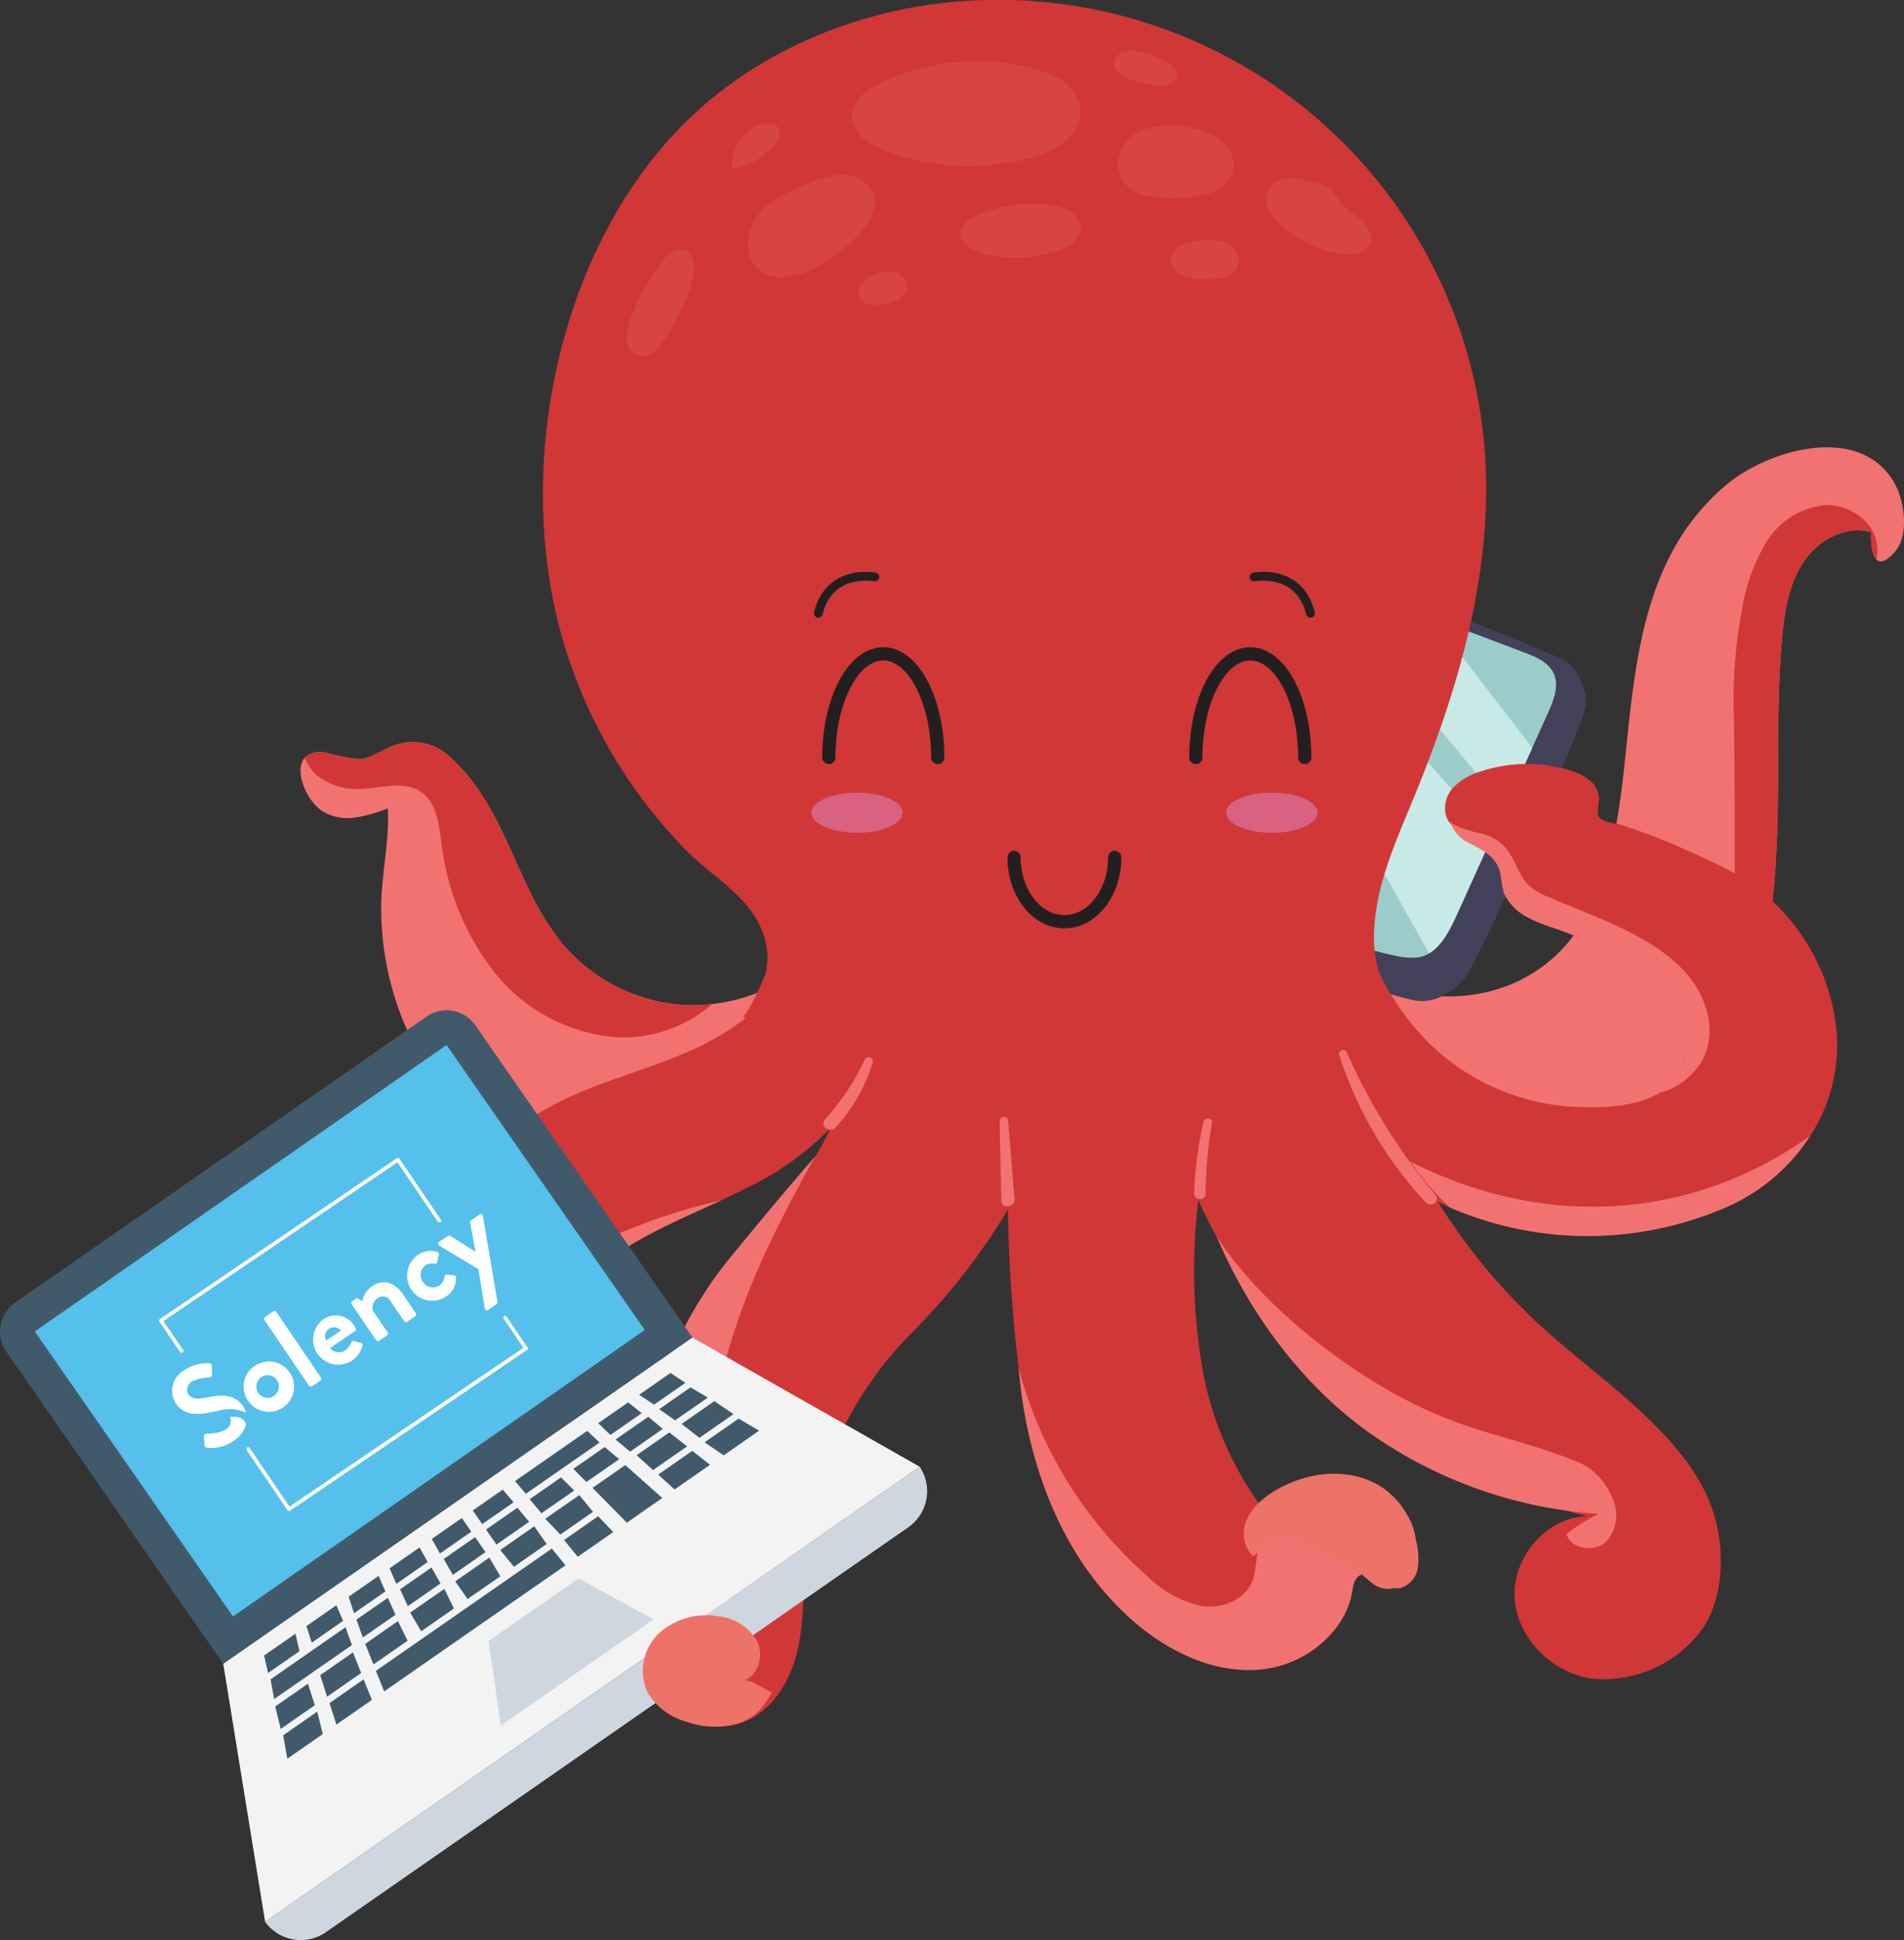 <svg id="Groupe_389" data-name="Groupe 389" xmlns="http://www.w3.org/2000/svg" xmlns:xlink="http://www.w3.org/1999/xlink" width="215.931" height="220" viewBox="0 0 215.931 220">
  <rect x="0" y="0" width="215.931" height="220" fill="#333333" stroke="none"/>
  <defs>
    <clipPath id="clip-path">
      <rect id="Rectangle_134" data-name="Rectangle 134" width="215.931" height="220" fill="none"/>
    </clipPath>
    <clipPath id="clip-path-3">
      <rect id="Rectangle_131" data-name="Rectangle 131" width="40.808" height="26.284" transform="translate(0 22.918) rotate(-34.167)" fill="none"/>
    </clipPath>
    <clipPath id="clip-path-5">
      <rect id="Rectangle_132" data-name="Rectangle 132" width="84.42" height="34.56" fill="none"/>
    </clipPath>
  </defs>
  <g id="Groupe_388" data-name="Groupe 388" clip-path="url(#clip-path)">
    <g id="Groupe_380" data-name="Groupe 380" transform="translate(0 0)">
      <g id="Groupe_379" data-name="Groupe 379" clip-path="url(#clip-path)">
        <path id="Tracé_280" data-name="Tracé 280" d="M1289.9,487.228c1.771,4.764,3.282,9.876,6.342,14.009,2.171,2.934,7.208,8.142,11.246,8.142,19.321,5.979,29.263-13.98,31.086-29.923.067-.585.126-1.163.17-1.734.711-8.95.007-17.966.822-26.908.274-2.993.763-6.082,2.437-8.579s4.838-4.223,7.72-3.363c-.1-.03-.208,2.348.533,3.089.407.408,1.067.326,2.126-.9,1.608-1.859,1.059-5.667.008-7.608-3.786-6.971-14.106-4.045-18.988-.089a25.809,25.809,0,0,0-6.771,8.646c-2.682,5.438-3.645,11.542-4.341,17.565-1.244,10.839-1.519,25.256-13.135,30.427a18.655,18.655,0,0,1-19.255-2.778" transform="translate(-1137.46 -378.52)" fill="#f27272"/>
        <path id="Tracé_281" data-name="Tracé 281" d="M290.839,720.1a5.606,5.606,0,0,0,3.7.7,16.875,16.875,0,0,0,3.689-1.037c.23,3.986-.889,8.046-.741,12.113a34.133,34.133,0,0,0,2.5,12.024c3.089,7.349,9.794,13.506,17.721,14.328,5.986.615,11.906-1.763,17.032-4.919a22.359,22.359,0,0,0,6.712-5.793,10.223,10.223,0,0,0,1.83-8.446,19.512,19.512,0,0,1-8.26,2.874,19.072,19.072,0,0,1-4.9-.074,19.544,19.544,0,0,1-11.816-6.453c-2.845-3.267-4.5-7.364-6.3-11.306-1.7-3.749-3.652-7.453-6.771-10.224a6.1,6.1,0,0,0-6.734-1.082c-1.119.415-2.274,1.319-3.475,1.371a22.05,22.05,0,0,1-3.778-.726,2.561,2.561,0,0,0-2.445.563c-1.252,1.43.17,4.882,2.044,6.082" transform="translate(-254.248 -628.091)" fill="#f27272"/>
        <path id="Tracé_282" data-name="Tracé 282" d="M1243.8,587.309c2.578.891,8.067,3.225,10.592,4.257,2.119.867,2.653,1.737,3.408,3.9.515,1.475-.157,3.12-.873,4.87-3.154,7.7-11.333,26.488-12.9,28.071-1.522,1.534-3.281,2.618-5.415,2.277a47.793,47.793,0,0,1-8.484-2.75c-3.068-1.356-6.491-3.114-7.322-6.363-.627-2.45.455-4.979,1.513-7.276l10.378-22.548c.953-2.07,2.144-4.357,4.328-5.012a7.931,7.931,0,0,1,4.78.575" transform="translate(-1078.128 -517.232)" fill="#424159"/>
        <path id="Tracé_283" data-name="Tracé 283" d="M1242.2,628.266a7.67,7.67,0,0,0,3.171,2.437,31.824,31.824,0,0,0,7.846,2.66,6.993,6.993,0,0,0,2.6.133,3.4,3.4,0,0,0,1.1-.43c1.563-.934,2.526-3.03,3.215-4.549q2-4.434,4.008-8.86.7-1.556,1.407-3.112,1.522-3.389,3.06-6.779c.6-1.326,1.2-2.659,1.8-3.986.645-1.43,1.289-3.089.615-4.5-.593-1.245-1.993-1.83-3.282-2.319l-7.682-2.912a10.4,10.4,0,0,0-2.541-.711,3.774,3.774,0,0,0-1.5.1c-1.837.526-2.815,2.474-3.571,4.223-.119.274-.237.533-.356.808v.007c-.556,1.289-1.119,2.578-1.674,3.86q-2.112,4.856-4.215,9.705c-.156.363-.319.733-.474,1.1-1.067,2.437-2.282,4.867-3.141,7.386-.667,1.971-1.719,3.711-.393,5.734" transform="translate(-1094.84 -524.959)" fill="#9bccca"/>
        <path id="Tracé_284" data-name="Tracé 284" d="M1330.707,600.476v.007q6.734,8.023,13.454,16.062,1.522-3.389,3.06-6.779l-11.09-14.424a3.771,3.771,0,0,0-1.5.1c-1.837.526-2.815,2.474-3.571,4.223-.119.274-.237.533-.356.808" transform="translate(-1173.447 -524.958)" fill="#c7eae7"/>
        <path id="Tracé_285" data-name="Tracé 285" d="M1280.871,681.445q5.367,9.512,10.712,19.017c1.563-.933,2.526-3.03,3.215-4.549q2-4.434,4.008-8.86-6.857-7.646-13.72-15.313-2.112,4.856-4.215,9.705" transform="translate(-1129.5 -592.355)" fill="#c7eae7"/>
        <path id="Tracé_286" data-name="Tracé 286" d="M305.52,717.878c1.756,1.193,2.03,3.615,2.319,5.719a29.277,29.277,0,0,0,6.038,14.772,19.587,19.587,0,0,0,13.869,7.349,15.387,15.387,0,0,0,10.8-3.771,19.07,19.07,0,0,1-4.9-.074,19.544,19.544,0,0,1-11.816-6.453c-2.845-3.267-4.5-7.364-6.3-11.305-1.7-3.749-3.652-7.453-6.771-10.224a6.1,6.1,0,0,0-6.734-1.082c-1.118.415-2.274,1.319-3.475,1.371a22.053,22.053,0,0,1-3.778-.726,2.561,2.561,0,0,0-2.445.563,5.189,5.189,0,0,0,1.637,2.186,7.416,7.416,0,0,0,4.971,1.341c2.245-.126,4.719-.926,6.586.333" transform="translate(-257.78 -628.091)" fill="#d13737"/>
        <path id="Tracé_287" data-name="Tracé 287" d="M535.924,61.772c-.333-2.682-3.156-4.615-5.86-4.5a8.82,8.82,0,0,0-6.645,4.134,21.076,21.076,0,0,0-2.778,7.586,54.57,54.57,0,0,0-.947,12.2c.023,1.1.116,9.237.1,17.849-.517-.3-1.047-.58-1.591-.841-2.49-1.193-4.993-2.349-7.572-3.349-1.215-.467-2.452-.9-3.7-1.3-.785-.245-2.526-.259-2.674-1.267a8.511,8.511,0,0,1,.156-1.608,2.862,2.862,0,0,0-1.1-2.222,6.257,6.257,0,0,0-2.3-1.119,16.673,16.673,0,0,0-10.031.141,7.182,7.182,0,0,0-3.015,1.726,3.412,3.412,0,0,0-.941,3.215c.43,1.459,1.971,2.252,3.356,2.874s2.934,1.4,3.371,2.86a5,5,0,0,1,.185,1.037c.111,1.341-.126,2.682.963,3.764,1.711,1.711,4.252,2.1,6.408,3.037A29.059,29.059,0,0,1,508,109.742c4.3,3.438,8.038,7.127,5.431,11.979a5.83,5.83,0,0,1-2.193,2.215l-.007.007c-2.3,1.378-5.579,1.682-8.349,1.608a25.625,25.625,0,0,1-16.58-6.174h0q-.518-.463-1-.913a29.371,29.371,0,0,1-5.837-8.18,13.477,13.477,0,0,1-.581-4.393c.119-5.258,2.348-10.2,4.357-15.063,5.2-12.594,9.221-26.076,8.2-39.665A55.339,55.339,0,0,0,429.241.428c-11.418,1.46-22.471,6.693-30.182,15.24-13.23,14.665-17.631,38.428-12.089,57.178a56.829,56.829,0,0,0,13.993,23.666c2.711,2.749,6.6,4.859,8.272,8.473a8.232,8.232,0,0,1,.7,5.229c-.11.558-2.288,5.292-2.645,5,.1.082.2.166.292.249a28.866,28.866,0,0,1-6.042,3.593c-4.83,2.178-10.046,3.438-14.8,5.756a37.1,37.1,0,0,0-20.129,27.93c-.644,4.86-.207,10.113,2.608,14.128s8.468,6.075,12.98,4.423a8.824,8.824,0,0,0,3.378-2.23,7.108,7.108,0,0,0,2.03-5.386,5.228,5.228,0,0,0-3.356-4.482,2.781,2.781,0,0,0-1.734-.074,1.586,1.586,0,0,0-1.111,1.252c.03-.222.059-.437.089-.659a27.19,27.19,0,0,1,9.216-15.832c4.156-3.438,9.2-5.482,14.113-7.764,1.015-.474,2.023-.956,3.023-1.46a33.23,33.23,0,0,0,9.365-6.713,25.513,25.513,0,0,1-1.786,3.342,27.6,27.6,0,0,1-1.682,2.4c-.948,1.222-1.963,2.378-3.008,3.519-.348.393-.7.778-1.059,1.163-1.467,1.593-2.948,3.178-4.3,4.86a46.285,46.285,0,0,0-9.172,36.509c.622,3.638,1.7,11.113,5.06,14.387a5.282,5.282,0,0,0,5.423,1.378c3.452-.933,5.749-4.319,6.668-7.779s.763-7.1,1.059-10.661a42.14,42.14,0,0,1,11.883-25.774,71.763,71.763,0,0,0,11.068-14.15v-.008a167.652,167.652,0,0,0,1.208,17.936c-.007.015,0,.022,0,.03.045.4.082.808.126,1.208,1.089,10.55,5.253,21.2,13.417,27.96,3.963,3.289,9.053,5.6,14.172,5.016s9.994-4.7,10.239-9.846a25.093,25.093,0,0,1-6.475-4.245c-.393-.348-.778-.711-1.141-1.089a29.663,29.663,0,0,1-3.119-3.667,37.77,37.77,0,0,1-6.193-14.269,65.792,65.792,0,0,1-.636-20.1c2.96,7.067,8.615,13.607,14.064,18.8,9.06,8.643,20.076,14.69,30.025,17.069-4.6.095-8.478,4.64-8.224,9.233s4.253,8.565,8.81,9.193a13.913,13.913,0,0,0,12.66-5.892c2.429-3.907,2.395-9.613.738-13.9-2.785-7.212-10.6-12.81-16.49-17.816a67.529,67.529,0,0,1-14.407-16.46q.672.329,1.354.631a39.4,39.4,0,0,0,30.716.23,21.534,21.534,0,0,0,10.142-8.349,18.829,18.829,0,0,0,2.837-13.113,23.282,23.282,0,0,0-7.095-13.486c.179-1.652.294-3.312.384-4.983.447-8.3-.068-16.642.688-24.93.274-2.993.763-6.082,2.437-8.579s4.838-4.223,7.72-3.363c-.1-.03-.207,2.348.533,3.089a5.234,5.234,0,0,0,.074-1.667" transform="translate(-323.056 0.003)" fill="#d13737"/>
        <path id="Tracé_288" data-name="Tracé 288" d="M1396.9,793.307a15.158,15.158,0,0,0,.369,1.977,5.782,5.782,0,0,0,2.86,2.8c1.521.838,3.249,1.2,4.834,1.887a29.058,29.058,0,0,1,6.682,3.756c4.3,3.438,8.038,7.127,5.43,11.979a5.828,5.828,0,0,1-2.193,2.215,7.9,7.9,0,0,0,5.06-4.06c1.474-3.149.237-7.031-2.089-9.609-3.894-4.316-10.457-6.316-15.621-8.592a6.113,6.113,0,0,1-2.45-1.595c-1.084-1.372-1.436-3.208-2.787-4.4a5.574,5.574,0,0,0-2.831-1.276c-.51-.117-2.978-.782-3.067-1.406a4.1,4.1,0,0,0,2.407,2.68c1.515.823,2.948,1.536,3.341,3.359.02.094.038.189.055.283" transform="translate(-1226.702 -693.98)" fill="#f27272"/>
        <path id="Tracé_289" data-name="Tracé 289" d="M444.7,1173.615a8.9,8.9,0,0,0,4.949,7.927c-1.334-1.608-.793-4.149.563-5.734.119-.141.245-.274.37-.4a27.19,27.19,0,0,1,9.216-15.832c4.156-3.437,9.2-5.482,14.113-7.764a66.351,66.351,0,0,0-17.877,6.882,28.6,28.6,0,0,0-7.794,5.964,13.466,13.466,0,0,0-3.541,8.957" transform="translate(-392.139 -1015.693)" fill="#f27272"/>
        <path id="Tracé_290" data-name="Tracé 290" d="M1194.638,1423.488q.278-.167.578-.311a9.782,9.782,0,0,1,4.349-.963,10.522,10.522,0,0,1,2.8.4,9.556,9.556,0,0,1,3.808,2.112c.415.378.83.807,1.267,1.208.015.015.037.03.052.044.207.163.415.333.622.519a.227.227,0,0,1,.074.052,2.949,2.949,0,0,0,2.052.659,3.487,3.487,0,0,0,2.638-2.637c1.148-3.682-1.178-7.883-4.675-9.512s-7.757-.963-11.061,1.022a10.438,10.438,0,0,0-1.837,1.378,5.848,5.848,0,0,0-1.3,1.815,3.744,3.744,0,0,0,.637,4.215" transform="translate(-1052.573 -1247.023)" fill="#ed7268"/>
        <path id="Tracé_291" data-name="Tracé 291" d="M960.306,1072.093c.289,2.971.47,5.952.737,8.925.088.981-1.481,1.138-1.494.183-.041-3-.167-5.994-.186-8.993,0-.6.881-.74.942-.116" transform="translate(-845.988 -945.038)" fill="#f27272"/>
        <path id="Tracé_292" data-name="Tracé 292" d="M790.382,1021.379a27.89,27.89,0,0,0,4.508-6.789.475.475,0,0,1,.877.365,18.9,18.9,0,0,1-4.208,7.343c-.655.676-1.814-.176-1.177-.919" transform="translate(-696.813 -894.435)" fill="#f27272"/>
        <path id="Tracé_293" data-name="Tracé 293" d="M1353.714,1092.872a29.475,29.475,0,0,0,4.452,5.186,39.4,39.4,0,0,0,30.716.23,21.533,21.533,0,0,0,10.142-8.349c-13.142,9.378-29.711,10.792-45.31,2.934" transform="translate(-1193.735 -961.131)" fill="#f27272"/>
        <path id="Tracé_294" data-name="Tracé 294" d="M977.455,1312.421c.044.4.082.808.126,1.208,1.089,10.55,5.253,21.2,13.417,27.96,3.963,3.289,9.053,5.6,14.172,5.016a12.263,12.263,0,0,0,8.606-5.125,9.57,9.57,0,0,0,1.352-2.916c.25-.939.193-2.44,1.371-2.732a8.928,8.928,0,0,0-3.143-2.4,22.351,22.351,0,0,0-2.992-1.14,9.735,9.735,0,0,1-1.043-.5,5.384,5.384,0,0,0-1.528-.368,2.87,2.87,0,0,0-2.519.733,2.977,2.977,0,0,0-.689,1.319c-.245.948-.23,2.037-.556,2.978-.77,2.252-3.5,3.349-5.853,2.978a12.689,12.689,0,0,1-6.149-3.4,47.774,47.774,0,0,1-14.572-23.611" transform="translate(-861.941 -1157.321)" fill="#f27272"/>
        <path id="Tracé_295" data-name="Tracé 295" d="M613.951,1157.9c.622,3.638,1.7,11.113,5.06,14.387,3.245-1.067,5.038-4.816,5.112-8.275.074-3.586-1.208-7.038-1.956-10.542-1.63-7.6-.748-15.587,1.5-23.025,2.223-7.371,5.749-14.276,9.505-21l.111-.2c-3.478,4.021-6.833,8.021-10.164,12.142a46.285,46.285,0,0,0-9.172,36.509" transform="translate(-540.807 -978.157)" fill="#f27272"/>
        <path id="Tracé_296" data-name="Tracé 296" d="M715.214,1145.5l-.145.145Z" transform="translate(-630.564 -1010.123)" fill="#f4aaa4"/>
        <path id="Tracé_297" data-name="Tracé 297" d="M1285.906,1007.594a68.564,68.564,0,0,0,10.073,16.193c.582.7-.516,1.464-1.115.828a44.336,44.336,0,0,1-9.8-16.687.452.452,0,0,1,.839-.334" transform="translate(-1133.178 -888.275)" fill="#f27272"/>
        <path id="Tracé_298" data-name="Tracé 298" d="M1146.944,1073.626c.136-.6,1.072-.495.964.13a47.884,47.884,0,0,0-.706,7.9.663.663,0,1,1-1.32-.008,44.638,44.638,0,0,1,1.063-8.021" transform="translate(-1010.463 -946.394)" fill="#f27272"/>
        <path id="Tracé_299" data-name="Tracé 299" d="M1208.617,1211.726a7.384,7.384,0,0,1,3.609,3.946,4.43,4.43,0,0,1-.715,5.007c-1.334,1.212-3.915.834-4.464-.883a17.382,17.382,0,0,1,3.657-2.3,50.787,50.787,0,0,1-26.071-9.239c-7.611-5.412-13.671-13.666-17.287-22.277,4.38,6.877,12.385,13.425,19.46,17.476,8.689,4.975,13.741,4.975,21.811,8.27" transform="translate(-1029.391 -1045.823)" fill="#f27272"/>
        <path id="Tracé_300" data-name="Tracé 300" d="M1255.606,1450.935a4.178,4.178,0,0,1-2.6-.756l-9.1-5.035a20.093,20.093,0,0,1,7.575-3.724c1.445-.36,3.116-.515,4.293.4a5.712,5.712,0,0,1,1.658,3.459,8.285,8.285,0,0,1,.27,3.313,2.826,2.826,0,0,1-2.093,2.345" transform="translate(-1096.902 -1270.826)" fill="#ed7268"/>
        <path id="Tracé_301" data-name="Tracé 301" d="M481.366,1351.015a3.918,3.918,0,0,0,1.589-2.644,6.457,6.457,0,0,0-.364-3.12,4.551,4.551,0,0,0-2.81-3.1,3.638,3.638,0,0,0-3.172.829,6.642,6.642,0,0,0-1.849,2.816,6.428,6.428,0,0,0-.479,2.618,3.444,3.444,0,0,0,1.07,2.383,4.588,4.588,0,0,0,2.98.91,5.2,5.2,0,0,0,3.035-.69" transform="translate(-418.224 -1183.451)" fill="#ed7268"/>
        <path id="Tracé_302" data-name="Tracé 302" d="M293.218,1298.078l-74.237,51.606-4.75-29.272,53.2-36.984Z" transform="translate(-188.914 -1131.754)" fill="#f3f3f3"/>
        <path id="Tracé_303" data-name="Tracé 303" d="M328.662,1407.4h0l-74.237,51.606a4.987,4.987,0,0,0,6.816,1.226l66.194-46.015a4.987,4.987,0,0,0,1.226-6.817" transform="translate(-224.358 -1241.076)" fill="#ced6e0"/>
        <path id="Tracé_304" data-name="Tracé 304" d="M298.167,1542.089l-.766-1.762-3.4,2.365.611,1.869Z" transform="translate(-259.255 -1358.295)" fill="#415a6b"/>
        <path id="Tracé_305" data-name="Tracé 305" d="M615.016,1321.029l3.557-2.473-1.694-1.117-3.557,2.473Z" transform="translate(-540.841 -1161.747)" fill="#415a6b"/>
        <path id="Tracé_306" data-name="Tracé 306" d="M634.4,1334.956l3.712-2.58-1.956-1.164-3.557,2.473Z" transform="translate(-557.842 -1173.891)" fill="#415a6b"/>
        <path id="Tracé_307" data-name="Tracé 307" d="M378.153,1486.488l-.921-1.654-3.4,2.365.766,1.762Z" transform="translate(-329.651 -1309.358)" fill="#415a6b"/>
        <path id="Tracé_308" data-name="Tracé 308" d="M418.878,1458.178l-1.075-1.547L414.4,1459l.92,1.654Z" transform="translate(-365.428 -1284.49)" fill="#415a6b"/>
        <path id="Tracé_309" data-name="Tracé 309" d="M338.738,1513.888l-.766-1.762-3.4,2.365.611,1.869Z" transform="translate(-295.031 -1333.426)" fill="#415a6b"/>
        <path id="Tracé_310" data-name="Tracé 310" d="M541.314,1457.656l1.552,1.9,4.021-2.8-1.707-1.8Z" transform="translate(-477.343 -1283.023)" fill="#415a6b"/>
        <path id="Tracé_311" data-name="Tracé 311" d="M631.615,1394.883l1.862,1.688,4.021-2.8-2.016-1.58Z" transform="translate(-556.972 -1227.668)" fill="#415a6b"/>
        <path id="Tracé_312" data-name="Tracé 312" d="M256.987,1567.62l-3.557,2.473.457,1.977,3.557-2.473Z" transform="translate(-223.48 -1382.362)" fill="#415a6b"/>
        <path id="Tracé_313" data-name="Tracé 313" d="M275.589,1642.377l-3.866,2.688.47,2.656,4.021-2.8Z" transform="translate(-239.611 -1448.284)" fill="#415a6b"/>
        <path id="Tracé_314" data-name="Tracé 314" d="M360.714,1499.769l.934,2.333,20.57-14.3-1.552-1.9Z" transform="translate(-318.085 -1310.299)" fill="#415a6b"/>
        <path id="Tracé_315" data-name="Tracé 315" d="M267.82,1615.579l-3.712,2.58.624,2.548,3.867-2.688Z" transform="translate(-232.897 -1424.653)" fill="#415a6b"/>
        <path id="Tracé_316" data-name="Tracé 316" d="M458.294,1430.778l-1.23-1.439-3.4,2.365,1.075,1.547Z" transform="translate(-400.049 -1260.422)" fill="#415a6b"/>
        <path id="Tracé_317" data-name="Tracé 317" d="M316.218,1614.134l.779,2.44,4.021-2.8-.934-2.333Z" transform="translate(-278.848 -1421.008)" fill="#415a6b"/>
        <path id="Tracé_318" data-name="Tracé 318" d="M346.5,1535.092l-.873-1.917-3.557,2.473.719,2.024Z" transform="translate(-301.645 -1351.988)" fill="#415a6b"/>
        <path id="Tracé_319" data-name="Tracé 319" d="M656.117,1348.635l3.867-2.688-2.171-1.473-3.712,2.58Z" transform="translate(-576.8 -1185.587)" fill="#415a6b"/>
        <path id="Tracé_320" data-name="Tracé 320" d="M678.282,1365.425l4.021-2.8-2.326-1.365-3.866,2.688Z" transform="translate(-596.21 -1200.393)" fill="#415a6b"/>
        <path id="Tracé_321" data-name="Tracé 321" d="M436.857,1497.271l1.4,2.011,3.712-2.58-1.243-2.118Z" transform="translate(-385.23 -1317.956)" fill="#415a6b"/>
        <path id="Tracé_322" data-name="Tracé 322" d="M393.67,1527.293l1.243,2.118,3.712-2.58-1.088-2.226Z" transform="translate(-347.147 -1344.43)" fill="#415a6b"/>
        <path id="Tracé_323" data-name="Tracé 323" d="M350.483,1558.116l.934,2.333,3.866-2.688-1.088-2.226Z" transform="translate(-309.063 -1371.706)" fill="#415a6b"/>
        <path id="Tracé_324" data-name="Tracé 324" d="M513.325,1419.125l-1.492-1.486-3.557,2.473,1.337,1.594Z" transform="translate(-448.208 -1250.105)" fill="#415a6b"/>
        <path id="Tracé_325" data-name="Tracé 325" d="M555.357,1389.9l-1.647-1.379L550.154,1391l1.492,1.486Z" transform="translate(-485.138 -1224.433)" fill="#415a6b"/>
        <path id="Tracé_326" data-name="Tracé 326" d="M471.292,1448.344l-1.337-1.594-3.557,2.473,1.183,1.7Z" transform="translate(-411.28 -1275.776)" fill="#415a6b"/>
        <path id="Tracé_327" data-name="Tracé 327" d="M430.568,1476.654l-1.183-1.7-3.557,2.473,1.028,1.809Z" transform="translate(-375.505 -1300.646)" fill="#415a6b"/>
        <path id="Tracé_328" data-name="Tracé 328" d="M388.535,1505.873l-1.028-1.809-3.557,2.473.873,1.917Z" transform="translate(-338.576 -1326.316)" fill="#415a6b"/>
        <path id="Tracé_329" data-name="Tracé 329" d="M311.007,1585.558l-3.712,2.58.779,2.441,3.867-2.688Z" transform="translate(-270.98 -1398.179)" fill="#415a6b"/>
        <path id="Tracé_330" data-name="Tracé 330" d="M480.044,1467.249l1.552,1.9,3.712-2.58-1.4-2.01Z" transform="translate(-423.313 -1291.482)" fill="#415a6b"/>
        <path id="Tracé_331" data-name="Tracé 331" d="M592.37,1363.374l3.712-2.58-1.647-1.379-3.712,2.58Z" transform="translate(-520.913 -1198.761)" fill="#415a6b"/>
        <path id="Tracé_332" data-name="Tracé 332" d="M612.775,1378.765l3.867-2.688-2.016-1.581-3.712,2.58Z" transform="translate(-538.717 -1212.061)" fill="#415a6b"/>
        <path id="Tracé_333" data-name="Tracé 333" d="M579,1346.865l-1.539-1.224-3.4,2.365,1.384,1.332Z" transform="translate(-506.22 -1186.616)" fill="#415a6b"/>
        <path id="Tracé_334" data-name="Tracé 334" d="M502.427,1372.934l1.384,1.332-8.352,5.806-1.23-1.439Z" transform="translate(-435.823 -1210.683)" fill="#415a6b"/>
        <path id="Tracé_335" data-name="Tracé 335" d="M523.231,1437.228l1.707,1.8,3.712-2.58-1.552-1.9Z" transform="translate(-461.397 -1265.009)" fill="#415a6b"/>
        <path id="Tracé_336" data-name="Tracé 336" d="M568.636,1408.407l3.891,3.948,4.021-2.8-4.2-3.732Z" transform="translate(-501.436 -1239.689)" fill="#415a6b"/>
        <path id="Tracé_337" data-name="Tracé 337" d="M268.129,1561.379l-8.506,5.913.409,2.239,8.816-6.128Z" transform="translate(-228.941 -1376.858)" fill="#415a6b"/>
        <path id="Tracé_338" data-name="Tracé 338" d="M487.632,1519.221l-17.322,12.041-1.388-9.587,10.207-7.1Z" transform="translate(-413.506 -1335.59)" fill="#ced6e0"/>
        <path id="Tracé_339" data-name="Tracé 339" d="M.7,1008.092l24.62,35.417,53.2-36.984L53.9,971.108a3.979,3.979,0,0,0-5.505-.99L1.687,1002.587a3.978,3.978,0,0,0-.99,5.506" transform="translate(0 -854.852)" fill="#415a6b"/>
        <rect id="Rectangle_129" data-name="Rectangle 129" width="56.884" height="39.367" transform="matrix(0.821, -0.571, 0.571, 0.821, 3.945, 150.983)" fill="#55c0eb"/>
        <path id="Tracé_340" data-name="Tracé 340" d="M617.331,1558.785a7.4,7.4,0,0,0,4.448,3.307,9.235,9.235,0,0,0,5.974.117,6.17,6.17,0,0,0,2.237-1.39c.149-.144,1.561-2.055,1.39-2.105-.885-.261-2.27-1.558-3.242-1.266,1.744-.523,2.413-2.891,1.6-4.522a5.8,5.8,0,0,0-4.44-2.809,7.953,7.953,0,0,0-6.735,1.983,5.882,5.882,0,0,0-1.235,6.686" transform="translate(-543.878 -1366.84)" fill="#ed7268"/>
      </g>
    </g>
    <g id="Groupe_382" data-name="Groupe 382" transform="translate(14.909 128.846)">
      <g id="Groupe_381" data-name="Groupe 381" transform="translate(0 0)" clip-path="url(#clip-path-3)">
        <path id="Tracé_341" data-name="Tracé 341" d="M160.7,1140.408h0a.932.932,0,0,1,.073.2l.006.023a.976.976,0,0,1,.02.2c0,.011,0,.021,0,.032a1.05,1.05,0,0,1-.027.205c0,.009-.005.018-.008.027a1.163,1.163,0,0,1-.076.209,1.379,1.379,0,0,1-.473.534,4.4,4.4,0,0,1-2.145.439.308.308,0,0,0-.323.334l.074.967c.022.247.116.266.284.3a3.468,3.468,0,0,0,.9.019,4.26,4.26,0,0,0,.506-.082,4.72,4.72,0,0,0,1.628-.715,3.647,3.647,0,0,0,.815-.753,3.135,3.135,0,0,0,.195-.275c.043-.069.081-.139.117-.209.012-.022.026-.045.037-.067a2.97,2.97,0,0,0,.118-.274l0,0a2.834,2.834,0,0,0,.086-.273l0-.014c0-.01,0-.019.006-.029,0,.009,0,.018-.006.027a.939.939,0,0,0-.138-.333c-.312-.459-.857-.591-1.673-.5m1.475-1.251a2.469,2.469,0,0,1,.343.762,4.51,4.51,0,0,0-3.225-.19c-.218.045-.413.075-.6.1,0,0,0,.007,0,.011-.121.019-.248.042-.38.07a5.553,5.553,0,0,1-1.86.12h-.006a3.218,3.218,0,0,1-.333-.065l-.034-.007a2.76,2.76,0,0,1-.3-.1c-.019-.007-.038-.011-.056-.019a2.529,2.529,0,0,1-.335-.167,2.57,2.57,0,0,1-.809-.775,2.689,2.689,0,0,1,1.028-3.849,4.672,4.672,0,0,1,2.726-.751.339.339,0,0,1,.318.325l.014.926a.423.423,0,0,1-.157.355.248.248,0,0,1-.139.043l-.1,0a4.106,4.106,0,0,0-1.864.425,1.168,1.168,0,0,0-.567,1.076.945.945,0,0,0,.032.15.99.99,0,0,0,.035.1.694.694,0,0,0,.06.123,1.277,1.277,0,0,0,1.2.493,5.365,5.365,0,0,0,.959-.123c1.372-.291,3.055-.482,4.038.967m26.838-21.7-.886.6c-.133.09-.2.154-.182.3l.615,3.291-.011.007-2.842-1.779a.241.241,0,0,0-.272,0l-1,.677a.239.239,0,0,0,.01.42l4.444,2.661.722,4.449a.243.243,0,0,0,.394.176l.953-.647a.268.268,0,0,0,.1-.263l-1.658-9.737a.232.232,0,0,0-.386-.164m-6.109,5.755a1.253,1.253,0,0,1,1.008-.16c.123.015.261,0,.3-.155l.174-.84a.26.26,0,0,0-.158-.352,2.437,2.437,0,0,0-2.181.315,2.882,2.882,0,0,0-.758,3.96,2.844,2.844,0,0,0,3.95.765,2.377,2.377,0,0,0,1.11-2.131c0-.165-.119-.247-.291-.262l-.759-.093a.248.248,0,0,0-.254.222,1.381,1.381,0,0,1-.6,1.028,1.334,1.334,0,0,1-1.852-.417,1.353,1.353,0,0,1,.308-1.882M180.8,1129.6l.908-.617a.265.265,0,0,0,.066-.356l-1.464-2.157c-.793-1.168-2.082-1.852-3.489-.9a2.62,2.62,0,0,0-1.112,1.723l-.437-.31a.234.234,0,0,0-.28-.007l-.421.286a.256.256,0,0,0-.066.356l2.76,4.066a.265.265,0,0,0,.355.071l.82-.557c.21-.143.239-.244.132-.4l-1.677-2.471a1.346,1.346,0,0,1,.561-1.414,1,1,0,0,1,1.479.39l1.51,2.224a.256.256,0,0,0,.355.071m-7.522,1a1.006,1.006,0,0,0-1.327-.215,1.06,1.06,0,0,0-.345,1.35Zm1.6.065-2.836,1.925a1.285,1.285,0,0,0,1.727.255,1.844,1.844,0,0,0,.673-.867c.065-.142.149-.232.288-.2l.813.22a.226.226,0,0,1,.187.3,2.861,2.861,0,0,1-1.231,1.738,2.853,2.853,0,0,1-3.213-4.71,2.472,2.472,0,0,1,3.49.683,3.4,3.4,0,0,1,.184.318.26.26,0,0,1-.081.334m-10.2-1.608a.265.265,0,0,0-.066.356l5.047,7.436a.265.265,0,0,0,.355.07l.931-.632a.265.265,0,0,0,.066-.356l-5.047-7.436a.266.266,0,0,0-.355-.071Zm-.432,6.824a1.32,1.32,0,0,0-.294,1.856,1.288,1.288,0,1,0,.294-1.856m-.824-1.213a2.853,2.853,0,1,1-.677,3.889,2.815,2.815,0,0,1,.677-3.889m28.374-5.7a.211.211,0,0,0-.054.293l2.238,3.3-26.531,18.008-4.509-6.643a.209.209,0,1,0-.346.235l4.628,6.818a.21.21,0,0,0,.292.058L194.39,1132.8a.211.211,0,0,0,.054-.293l-2.357-3.473a.211.211,0,0,0-.292-.058m-36.754,4.065-2.343-3.452a.211.211,0,0,1,.054-.293l16.006-10.864,1.06-.719,9.811-6.66a.211.211,0,0,1,.292.058l4.686,6.9a.209.209,0,1,1-.346.235l-4.567-6.729-9.638,6.542-1.06.719-15.833,10.747,2.224,3.276a.209.209,0,1,1-.346.235" transform="translate(-149.529 -1108.562)" fill="#fff"/>
      </g>
    </g>
    <g id="Groupe_387" data-name="Groupe 387" transform="translate(0 0)">
      <g id="Groupe_386" data-name="Groupe 386" clip-path="url(#clip-path)">
        <path id="Tracé_342" data-name="Tracé 342" d="M1147.589,639.151c0-6.49,2.764-11.75,6.174-11.75s6.174,5.26,6.174,11.75" transform="translate(-1011.969 -553.256)" fill="none" stroke="#231f20" stroke-linecap="round" stroke-linejoin="round" stroke-width="1.5"/>
        <path id="Tracé_343" data-name="Tracé 343" d="M795.379,639.151c0-6.49,2.764-11.75,6.174-11.75s6.174,5.26,6.174,11.75" transform="translate(-701.383 -553.256)" fill="none" stroke="#231f20" stroke-linecap="round" stroke-linejoin="round" stroke-width="1.5"/>
        <path id="Tracé_344" data-name="Tracé 344" d="M788.925,762.874c0,1.256-2.318,2.274-5.177,2.274s-5.178-1.018-5.178-2.274,2.318-2.274,5.178-2.274,5.177,1.018,5.177,2.274" transform="translate(-686.56 -670.714)" fill="#d96282"/>
        <path id="Tracé_345" data-name="Tracé 345" d="M1187.054,762.874c0,1.256-2.319,2.274-5.178,2.274s-5.178-1.018-5.178-2.274,2.318-2.274,5.178-2.274,5.178,1.018,5.178,2.274" transform="translate(-1037.638 -670.714)" fill="#d96282"/>
        <path id="Tracé_346" data-name="Tracé 346" d="M984.555,822.675c0,4.033-2.556,7.3-5.709,7.3s-5.709-3.269-5.709-7.3" transform="translate(-858.134 -725.453)" fill="none" stroke="#231f20" stroke-linecap="round" stroke-linejoin="round" stroke-width="1.5"/>
        <path id="Tracé_347" data-name="Tracé 347" d="M791.715,552.995s-5.12-1.041-6.409,4.111" transform="translate(-692.5 -487.567)" fill="none" stroke="#231f20" stroke-linecap="round" stroke-linejoin="round" stroke-width="1"/>
        <path id="Tracé_348" data-name="Tracé 348" d="M1203.359,552.995s5.12-1.041,6.41,4.111" transform="translate(-1061.149 -487.567)" fill="none" stroke="#231f20" stroke-linecap="round" stroke-linejoin="round" stroke-width="1"/>
        <g id="Groupe_385" data-name="Groupe 385" transform="translate(71.075 5.805)" opacity="0.15">
          <g id="Groupe_384" data-name="Groupe 384">
            <g id="Groupe_383" data-name="Groupe 383" clip-path="url(#clip-path-5)">
              <path id="Tracé_349" data-name="Tracé 349" d="M820.961,61.121a25.539,25.539,0,0,1,17.426-1.494c2.209.605,4.629,1.855,5.044,4.107a4.55,4.55,0,0,1-1.666,4.1,10.1,10.1,0,0,1-4.159,1.937,27.187,27.187,0,0,1-16.05-.776c-1.924-.7-4.058-2.076-3.983-4.124.065-1.774,1.781-2.994,3.388-3.748" transform="translate(-792.027 -57.604)" fill="#f18e86"/>
              <path id="Tracé_350" data-name="Tracé 350" d="M1081.065,120.6a8.027,8.027,0,0,1,3.164,1.322,3.579,3.579,0,0,1,1.5,2.963,3.745,3.745,0,0,1-2.431,2.969,11.018,11.018,0,0,1-3.972.6,12.664,12.664,0,0,1-3.648-.254,4.275,4.275,0,0,1-2.83-2.151c-.868-1.863.36-4.193,2.19-5.128a8.93,8.93,0,0,1,6.031-.322" transform="translate(-1016.882 -111.834)" fill="#f18e86"/>
              <path id="Tracé_351" data-name="Tracé 351" d="M730.271,174.314a18.772,18.772,0,0,1-4.862,3.769c-2.115,1.14-5,1.76-6.726.089-1.567-1.516-1.264-4.249.078-5.968s3.423-2.662,5.432-3.51a10.462,10.462,0,0,1,4.234-1.1,3.686,3.686,0,0,1,3.482,2.232c.522,1.59-.5,3.261-1.638,4.49" transform="translate(-703.894 -153.59)" fill="#f18e86"/>
              <path id="Tracé_352" data-name="Tracé 352" d="M707.123,120.666a8.836,8.836,0,0,1-4.716,2.641,5.055,5.055,0,0,1,2.92-5.031c.864-.377,2.132-.337,2.457.548a1.928,1.928,0,0,1-.661,1.842" transform="translate(-690.45 -109.904)" fill="#f18e86"/>
              <path id="Tracé_353" data-name="Tracé 353" d="M603.38,251.208c-5.115-.082,1.269-10.057,2.422-11.173.671-.649,1.678-1.232,2.487-.767a2.234,2.234,0,0,1,.743,2.23c-.283,2.921-1.985,5.939-3.656,8.3a2.683,2.683,0,0,1-2,1.41" transform="translate(-601.42 -216.649)" fill="#f18e86"/>
              <path id="Tracé_354" data-name="Tracé 354" d="M1071.353,49.15a8.427,8.427,0,0,1,3.6,1.254c.607.384,1.229,1.027,1.034,1.719-.215.766-1.222.929-2.016.869a12.4,12.4,0,0,1-3.432-.761c-.823-.31-1.741-.919-1.668-1.8a1.451,1.451,0,0,1,.941-1.148,3.2,3.2,0,0,1,1.54-.137" transform="translate(-1013.626 -49.117)" fill="#f18e86"/>
              <path id="Tracé_355" data-name="Tracé 355" d="M932.2,195.774a5.079,5.079,0,0,1,2.316.867,2.236,2.236,0,0,1,.907,2.183,3.1,3.1,0,0,1-2.09,1.867,14.407,14.407,0,0,1-9.012.5,4.433,4.433,0,0,1-1.782-.836,1.894,1.894,0,0,1-.689-1.762,2.669,2.669,0,0,1,1.652-1.607,14.8,14.8,0,0,1,8.7-1.212" transform="translate(-883.951 -178.269)" fill="#f18e86"/>
              <path id="Tracé_356" data-name="Tracé 356" d="M1222.967,173.449a11.6,11.6,0,0,0,2.509,2.254c.847.749,1.5,2.007.931,2.982-.531.906-1.785,1.027-2.829.91a12.631,12.631,0,0,1-7.593-3.727,3.494,3.494,0,0,1-1.254-3.037,2.511,2.511,0,0,1,1.82-1.721,4.8,4.8,0,0,1,2.592.136c2.267.665,2.584.191,3.823,2.2" transform="translate(-1142.202 -156.584)" fill="#f18e86"/>
              <path id="Tracé_357" data-name="Tracé 357" d="M1126.683,230.577a6.7,6.7,0,0,1,3.071.129,2.3,2.3,0,0,1,1.611,2.357,2.269,2.269,0,0,1-1.581,1.616,6.688,6.688,0,0,1-2.352.2,6,6,0,0,1-2.55-.463,2.051,2.051,0,0,1-1.2-2.11,2.025,2.025,0,0,1,1.2-1.331,5.99,5.99,0,0,1,1.806-.4" transform="translate(-1061.931 -209.032)" fill="#f18e86"/>
              <path id="Tracé_358" data-name="Tracé 358" d="M826.088,264.257a2.409,2.409,0,0,1-2.1-.495,1.539,1.539,0,0,1,.017-1.81,3.258,3.258,0,0,1,1.569-1.1,3.66,3.66,0,0,1,2.276-.239,1.815,1.815,0,0,1,1.384,1.661,1.91,1.91,0,0,1-1.156,1.566,5.622,5.622,0,0,1-1.994.414" transform="translate(-797.436 -235.539)" fill="#f18e86"/>
            </g>
          </g>
        </g>
      </g>
    </g>
  </g>
</svg>
